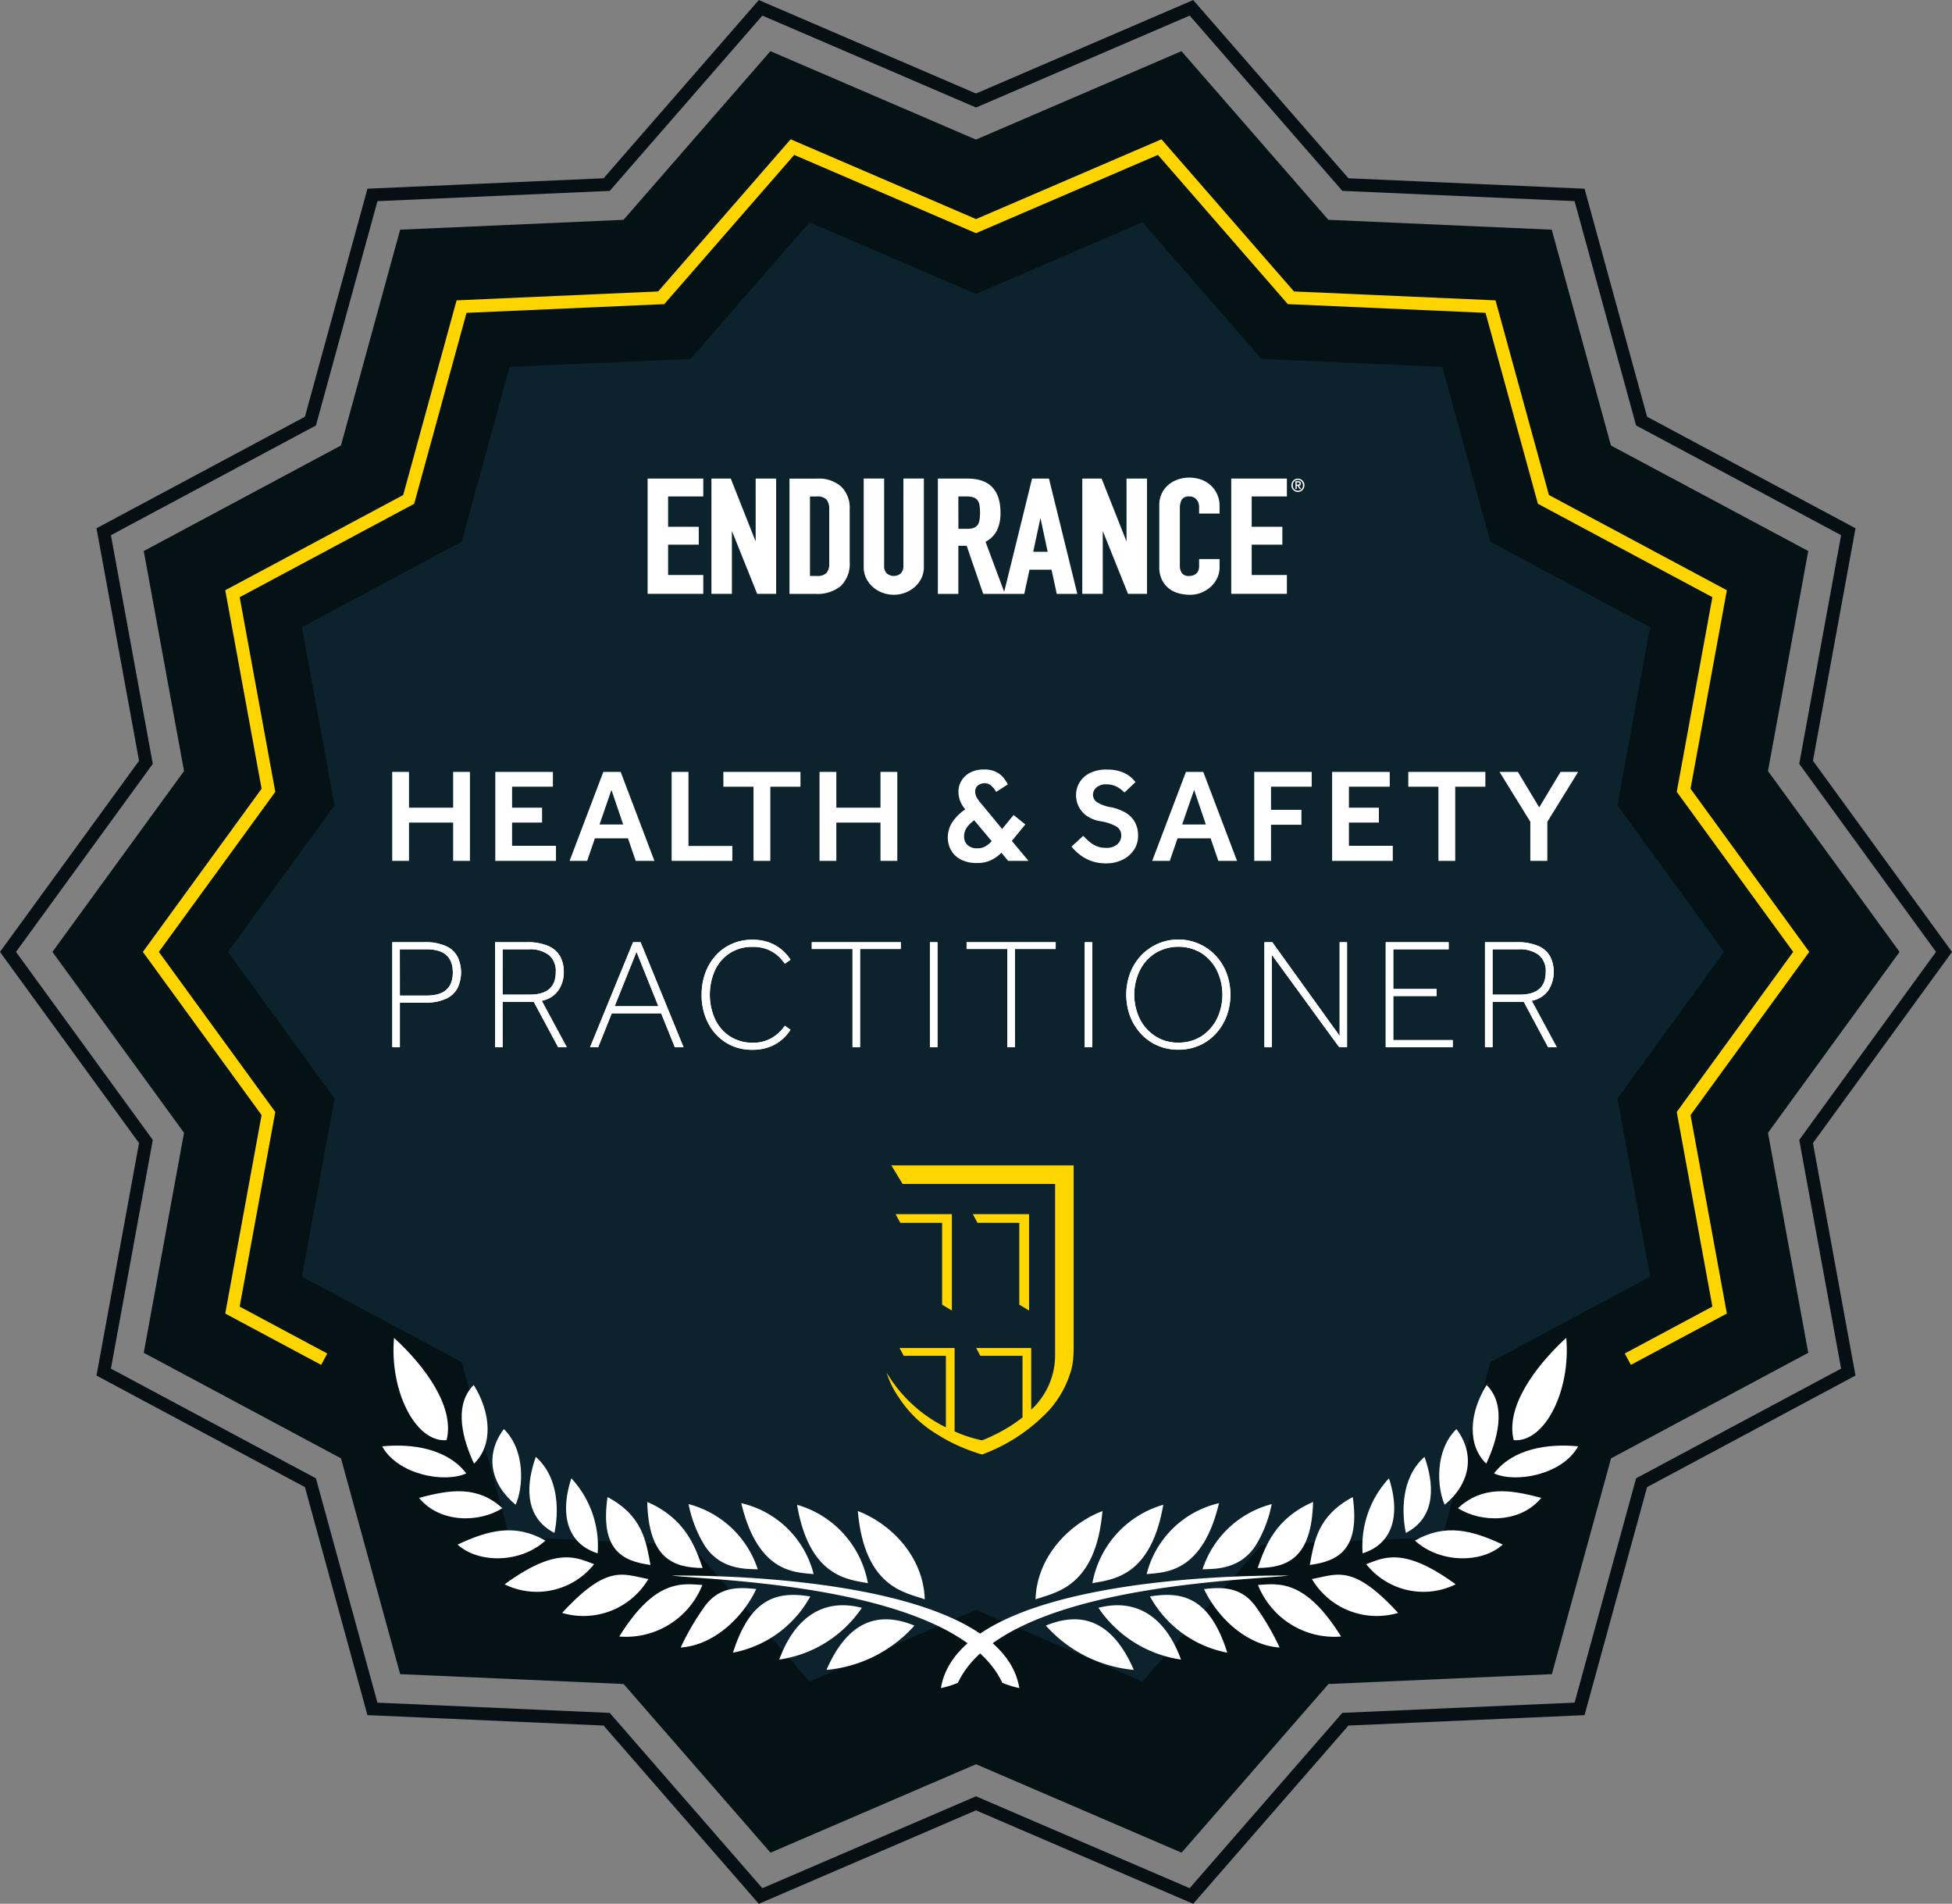 <?xml version="1.0" encoding="UTF-8"?> <svg xmlns="http://www.w3.org/2000/svg" width="201.851" height="196.826" viewBox="0 0 201.851 196.826"><rect x="0" y="0" width="201.851" height="196.826" fill="#808080" stroke="none"/><g id="Group_7086" data-name="Group 7086" transform="translate(-636.979 -210.316)"><g id="Group_7018" data-name="Group 7018" transform="translate(642.402 215.603)"><path id="Path_28040" data-name="Path 28040" d="M700.1,383.087l-23.105-1.02-6.119-22.31L650.48,348.844l4.165-22.745-13.608-18.7,13.608-18.7-4.165-22.745,20.394-10.913,6.12-22.31,23.1-1.02,15.188-17.436,21.253,9.144,21.253-9.144,15.189,17.436,23.1,1.021,6.12,22.31L822.6,265.953,818.437,288.7l13.607,18.7-13.607,18.7,4.164,22.745-20.394,10.913-6.12,22.311-23.1,1.019-15.189,17.437-21.253-9.145-21.254,9.145Z" transform="translate(-641.038 -214.273)" fill="#041115"></path></g><g id="Group_7019" data-name="Group 7019" transform="translate(636.979 210.316)"><path id="Path_28041" data-name="Path 28041" d="M760.364,407.142l-22.459-9.663-22.46,9.663-16.052-18.428-24.416-1.078-6.468-23.574-21.552-11.533,4.4-24.038-14.381-19.761,14.381-19.762-4.4-24.038L668.51,253.4l6.468-23.576,24.416-1.078,16.051-18.426,22.46,9.663,22.46-9.663,16.052,18.426,24.416,1.08L807.3,253.4l21.552,11.532-4.4,24.037,14.379,19.762L824.451,328.49l4.4,24.038L807.3,364.061l-6.468,23.576-24.416,1.077Zm-22.459-11.116,22.091,9.5L775.784,387.4l24.018-1.058,6.361-23.192.252-.135,20.946-11.207-4.329-23.643,14.144-19.439-14.144-19.44,4.329-23.641-21.2-11.344-6.36-23.191-24.018-1.061L760,211.929l-22.093,9.505-22.093-9.505-15.786,18.123-24.018,1.061-6.36,23.191-21.2,11.344,4.329,23.641-14.145,19.44,14.145,19.439-4.33,23.643,21.2,11.342,6.36,23.192,24.018,1.058,15.788,18.126Z" transform="translate(-636.979 -210.316)" fill="#061014"></path></g><g id="Group_7020" data-name="Group 7020" transform="translate(660.546 233.296)"><path id="Path_28042" data-name="Path 28042" d="M702.458,364.257l-18.715-.826-4.957-18.071-16.519-8.84L665.64,318.1l-11.022-15.148L665.64,287.8l-3.373-18.424,16.519-8.84,4.957-18.071,18.715-.826,12.3-14.124,17.215,7.407,17.216-7.407,12.3,14.124,18.715.827,4.957,18.071,16.519,8.839L798.313,287.8l11.022,15.148L798.313,318.1l3.373,18.424-16.519,8.84-4.957,18.072-18.715.825-12.3,14.124-17.215-7.407-17.216,7.407Z" transform="translate(-654.617 -227.515)" fill="#0c222c"></path></g><g id="Group_7021" data-name="Group 7021" transform="translate(651.749 224.717)"><path id="Path_28043" data-name="Path 28043" d="M801.909,347.8l-.631-1.177,9.059-4.849-3.685-20.123,12.041-16.548-12.041-16.547,3.685-20.124-18.044-9.656-5.415-19.74-20.444-.9L753,222.707,734.189,230.8l-18.8-8.091-13.438,15.428-20.445.9-5.414,19.741-18.045,9.656,3.683,20.125-12.041,16.547,12.041,16.548-3.685,20.123,9.059,4.849-.631,1.177-9.918-5.308,3.758-20.519-12.276-16.87,12.276-16.87-3.756-20.52,18.4-9.845,5.521-20.126,20.844-.92,13.7-15.731,19.173,8.249,19.174-8.249,13.7,15.731,20.843.921,5.522,20.125,18.4,9.845-3.758,20.519,12.276,16.87-12.276,16.87,3.758,20.519Z" transform="translate(-648.033 -221.094)" fill="#ffd500"></path></g><g id="Group_7022" data-name="Group 7022" transform="translate(677.535 289.871)"><path id="Path_28044" data-name="Path 28044" d="M667.333,279.243v-9.2h1.738v3.7h4.564v-3.7h1.738v9.2h-1.738v-3.959h-4.564v3.959Z" transform="translate(-667.333 -269.795)" fill="#fff"></path><path id="Path_28045" data-name="Path 28045" d="M675.312,279.243v-9.2h5.958v1.531H677.05v2.166h3.1v1.543h-3.1v2.4h4.537v1.558Z" transform="translate(-664.651 -269.795)" fill="#fff"></path><path id="Path_28046" data-name="Path 28046" d="M681.062,279.243l3.49-9.2h1.793l3.489,9.2H687.9l-.8-2.33h-3.42l-.8,2.33Zm3.1-3.765h2.441l-1.213-3.571Z" transform="translate(-662.719 -269.795)" fill="#fff"></path><path id="Path_28047" data-name="Path 28047" d="M688.959,279.243v-9.2H690.7V277.7h4.536v1.545Z" transform="translate(-660.064 -269.795)" fill="#fff"></path><path id="Path_28048" data-name="Path 28048" d="M696.081,279.243v-7.668h-3.117v-1.531h7.973v1.531h-3.117v7.668Z" transform="translate(-658.718 -269.795)" fill="#fff"></path><path id="Path_28049" data-name="Path 28049" d="M700.406,279.243v-9.2h1.738v3.7h4.566v-3.7h1.738v9.2H706.71v-3.959h-4.566v3.959Z" transform="translate(-656.217 -269.795)" fill="#fff"></path><path id="Path_28050" data-name="Path 28050" d="M716.575,279.306l-.7-.842a3.842,3.842,0,0,1-1.049.759,3.335,3.335,0,0,1-1.5.3,3.431,3.431,0,0,1-1.661-.365,2.444,2.444,0,0,1-1-.966,2.651,2.651,0,0,1-.33-1.3,2.989,2.989,0,0,1,.4-1.483,4.72,4.72,0,0,1,1.407-1.427l-.028-.041a2.878,2.878,0,0,1-.517-.877,2.73,2.73,0,0,1-.159-.917,2.183,2.183,0,0,1,.311-1.132,2.271,2.271,0,0,1,.9-.84,2.951,2.951,0,0,1,1.427-.318,2.692,2.692,0,0,1,1.276.262,2.335,2.335,0,0,1,.766.621,4.182,4.182,0,0,1,.428.661l-1.214.772a2.2,2.2,0,0,0-.619-.731,1.107,1.107,0,0,0-1.284.083.824.824,0,0,0-.262.621,1.264,1.264,0,0,0,.164.607,3.064,3.064,0,0,0,.416.579l2.206,2.676,1.186-1.448,1.213.979-1.392,1.7,1.724,2.068Zm-1.7-2.042-1.806-2.151a3.06,3.06,0,0,0-.834.848,1.648,1.648,0,0,0-.214.834,1.169,1.169,0,0,0,.338.855A1.392,1.392,0,0,0,713.4,278a1.6,1.6,0,0,0,.842-.208A2.774,2.774,0,0,0,714.878,277.264Z" transform="translate(-652.882 -269.858)" fill="#fff"></path><path id="Path_28051" data-name="Path 28051" d="M719.906,277.831l1.214-1.118c.156.166.339.346.552.538a2.962,2.962,0,0,0,.759.5,2.384,2.384,0,0,0,1.021.206,1.681,1.681,0,0,0,1.207-.378,1.2,1.2,0,0,0,.393-.89,1.058,1.058,0,0,0-.482-.925,4.886,4.886,0,0,0-1.725-.565,3.437,3.437,0,0,1-1.385-.565,2.563,2.563,0,0,1-.814-.959,2.653,2.653,0,0,1-.269-1.165,2.535,2.535,0,0,1,.351-1.3,2.569,2.569,0,0,1,1.061-.973,3.826,3.826,0,0,1,1.786-.373,4.373,4.373,0,0,1,1.256.159,3.4,3.4,0,0,1,.875.386,2.72,2.72,0,0,1,.545.441c.13.143.22.246.275.311l-1.144,1.076c-.055-.056-.163-.152-.323-.29a2.6,2.6,0,0,0-.621-.379,2.212,2.212,0,0,0-.918-.172,1.424,1.424,0,0,0-1.056.345,1,1,0,0,0-.338.689.97.97,0,0,0,.394.794,3.959,3.959,0,0,0,1.525.544,5.076,5.076,0,0,1,1.344.49,2.713,2.713,0,0,1,1.014.938,2.8,2.8,0,0,1,.386,1.538,2.539,2.539,0,0,1-.429,1.442,2.968,2.968,0,0,1-1.178,1.013,3.782,3.782,0,0,1-1.7.373,4.359,4.359,0,0,1-1.606-.275,4.308,4.308,0,0,1-1.186-.684A5.535,5.535,0,0,1,719.906,277.831Z" transform="translate(-649.662 -269.858)" fill="#fff"></path><path id="Path_28052" data-name="Path 28052" d="M726.152,279.243l3.49-9.2h1.792l3.491,9.2h-1.932l-.8-2.33h-3.422l-.8,2.33Zm3.1-3.765H731.7l-1.213-3.571Z" transform="translate(-647.563 -269.795)" fill="#fff"></path><path id="Path_28053" data-name="Path 28053" d="M734.049,279.243v-9.2h5.944v1.531h-4.206v2.386h3.144v1.545h-3.144v3.737Z" transform="translate(-644.909 -269.795)" fill="#fff"></path><path id="Path_28054" data-name="Path 28054" d="M740.077,279.243v-9.2h5.959v1.531h-4.221v2.166h3.1v1.543h-3.1v2.4h4.537v1.558Z" transform="translate(-642.883 -269.795)" fill="#fff"></path><path id="Path_28055" data-name="Path 28055" d="M749.089,279.243v-7.668h-3.117v-1.531h7.971v1.531h-3.117v7.668Z" transform="translate(-640.901 -269.795)" fill="#fff"></path><path id="Path_28056" data-name="Path 28056" d="M756.219,279.243V275.2l-3.187-5.159h1.9l2.206,3.669,2.207-3.669h1.821l-3.187,5.159v4.04Z" transform="translate(-638.528 -269.795)" fill="#fff"></path></g><g id="Group_7026" data-name="Group 7026" transform="translate(677.546 307.466)"><g id="Group_7023" data-name="Group 7023"><path id="Path_28057" data-name="Path 28057" d="M667.341,294.074V283.222h3.336a5.07,5.07,0,0,1,2.245.416,2.5,2.5,0,0,1,1.178,1.114,3.789,3.789,0,0,1,0,3.181,2.5,2.5,0,0,1-1.178,1.121,5.07,5.07,0,0,1-2.245.416h-2.555v4.6Zm.782-5.336H670.9q2.7,0,2.7-2.392t-2.7-2.392h-2.782Z" transform="translate(-667.341 -282.961)" fill="#fff"></path><path id="Path_28058" data-name="Path 28058" d="M675.292,294.074V283.222h3.271a5.389,5.389,0,0,1,2.262.4,2.545,2.545,0,0,1,1.212,1.09,3.356,3.356,0,0,1,.365,1.587,3.32,3.32,0,0,1-.544,1.879,2.71,2.71,0,0,1-1.733,1.1l2.587,4.8h-.894l-2.523-4.7h-3.221v4.7Zm.782-5.434h2.814q2.686,0,2.686-2.342a2.139,2.139,0,0,0-.716-1.758,3.2,3.2,0,0,0-2.067-.585h-2.716Z" transform="translate(-664.669 -282.961)" fill="#fff"></path><path id="Path_28059" data-name="Path 28059" d="M682.647,294.074l4.444-10.852h.78l4.441,10.852h-.9l-1.415-3.5h-5.109l-1.4,3.5Zm2.54-4.23h4.523l-2.262-5.629Z" transform="translate(-662.196 -282.961)" fill="#fff"></path><path id="Path_28060" data-name="Path 28060" d="M699.89,291.927l.584.408a5.043,5.043,0,0,1-.365.5,4.306,4.306,0,0,1-.75.7,4.352,4.352,0,0,1-1.18.619,4.88,4.88,0,0,1-1.659.254,5.016,5.016,0,0,1-2.742-.75,5.146,5.146,0,0,1-1.839-2.034,6.3,6.3,0,0,1-.659-2.913,6.462,6.462,0,0,1,.375-2.221,5.452,5.452,0,0,1,1.065-1.806,4.935,4.935,0,0,1,1.661-1.212,5.111,5.111,0,0,1,2.138-.44,4.881,4.881,0,0,1,1.659.253,4.406,4.406,0,0,1,1.929,1.319,5.04,5.04,0,0,1,.365.5l-.584.406c-.065-.087-.171-.222-.319-.406a3.625,3.625,0,0,0-.617-.587,3.735,3.735,0,0,0-.985-.528,4.027,4.027,0,0,0-1.415-.219,4.194,4.194,0,0,0-2.376.659,4.267,4.267,0,0,0-1.52,1.773,6.2,6.2,0,0,0,.007,5.028,4.314,4.314,0,0,0,1.539,1.789,4.258,4.258,0,0,0,2.4.659,3.709,3.709,0,0,0,2.318-.748,4.51,4.51,0,0,0,.635-.585C699.712,292.15,699.824,292.014,699.89,291.927Z" transform="translate(-659.294 -283.027)" fill="#fff"></path><path id="Path_28061" data-name="Path 28061" d="M704.019,294.074V283.922h-4.213v-.7h9.207v.7H704.8v10.152Z" transform="translate(-656.429 -282.961)" fill="#fff"></path><path id="Path_28062" data-name="Path 28062" d="M708.949,294.074V283.222h.782v10.852Z" transform="translate(-653.356 -282.961)" fill="#fff"></path><path id="Path_28063" data-name="Path 28063" d="M716,294.074V283.922h-4.213v-.7H721v.7h-4.214v10.152Z" transform="translate(-652.402 -282.961)" fill="#fff"></path><path id="Path_28064" data-name="Path 28064" d="M720.932,294.074V283.222h.782v10.852Z" transform="translate(-649.328 -282.961)" fill="#fff"></path><path id="Path_28065" data-name="Path 28065" d="M729.533,294.4a5.33,5.33,0,0,1-2.158-.433,5.073,5.073,0,0,1-1.708-1.212,5.624,5.624,0,0,1-1.122-1.813,6.42,6.42,0,0,1,0-4.459,5.523,5.523,0,0,1,1.122-1.806,5.305,5.305,0,0,1,7.728,0,5.477,5.477,0,0,1,1.122,1.806,6.419,6.419,0,0,1,0,4.459,5.576,5.576,0,0,1-1.122,1.813,5.072,5.072,0,0,1-1.708,1.212A5.317,5.317,0,0,1,729.533,294.4Zm0-.734a4.278,4.278,0,0,0,2.4-.667,4.592,4.592,0,0,0,1.586-1.789,5.766,5.766,0,0,0,0-5,4.582,4.582,0,0,0-1.586-1.789,4.637,4.637,0,0,0-4.791,0,4.553,4.553,0,0,0-1.6,1.789,5.766,5.766,0,0,0,0,5,4.563,4.563,0,0,0,1.6,1.789A4.276,4.276,0,0,0,729.533,293.668Z" transform="translate(-648.248 -283.027)" fill="#fff"></path><path id="Path_28066" data-name="Path 28066" d="M734.838,294.074V283.222h.814l6.964,9.68v-9.68h.764v10.852h-.814l-6.964-9.549v9.549Z" transform="translate(-644.654 -282.961)" fill="#fff"></path><path id="Path_28067" data-name="Path 28067" d="M744.226,294.074V283.222h6.508v.732h-5.727v4.1h4.473v.732h-4.473v4.556h6.149v.732Z" transform="translate(-641.499 -282.961)" fill="#fff"></path><path id="Path_28068" data-name="Path 28068" d="M751.909,294.074V283.222h3.271a5.389,5.389,0,0,1,2.262.4,2.538,2.538,0,0,1,1.212,1.09,3.57,3.57,0,0,1-.179,3.466,2.71,2.71,0,0,1-1.733,1.1l2.587,4.8h-.894l-2.523-4.7h-3.221v4.7Zm.782-5.434h2.815q2.684,0,2.684-2.342a2.135,2.135,0,0,0-.716-1.758,3.2,3.2,0,0,0-2.067-.585h-2.716Z" transform="translate(-638.916 -282.961)" fill="#fff"></path></g><g id="Group_7025" data-name="Group 7025"><g id="Group_7024" data-name="Group 7024"><path id="Path_28069" data-name="Path 28069" d="M667.341,294.074V283.222h3.336a5.07,5.07,0,0,1,2.245.416,2.5,2.5,0,0,1,1.178,1.114,3.789,3.789,0,0,1,0,3.181,2.5,2.5,0,0,1-1.178,1.121,5.07,5.07,0,0,1-2.245.416h-2.555v4.6Zm.782-5.336H670.9q2.7,0,2.7-2.392t-2.7-2.392h-2.782Z" transform="translate(-667.341 -282.961)" fill="#fff"></path><path id="Path_28070" data-name="Path 28070" d="M675.292,294.074V283.222h3.271a5.389,5.389,0,0,1,2.262.4,2.545,2.545,0,0,1,1.212,1.09,3.356,3.356,0,0,1,.365,1.587,3.32,3.32,0,0,1-.544,1.879,2.71,2.71,0,0,1-1.733,1.1l2.587,4.8h-.894l-2.523-4.7h-3.221v4.7Zm.782-5.434h2.814q2.686,0,2.686-2.342a2.139,2.139,0,0,0-.716-1.758,3.2,3.2,0,0,0-2.067-.585h-2.716Z" transform="translate(-664.669 -282.961)" fill="#fff"></path><path id="Path_28071" data-name="Path 28071" d="M682.647,294.074l4.444-10.852h.78l4.441,10.852h-.9l-1.415-3.5h-5.109l-1.4,3.5Zm2.54-4.23h4.523l-2.262-5.629Z" transform="translate(-662.196 -282.961)" fill="#fff"></path><path id="Path_28072" data-name="Path 28072" d="M699.89,291.927l.584.408a5.043,5.043,0,0,1-.365.5,4.306,4.306,0,0,1-.75.7,4.352,4.352,0,0,1-1.18.619,4.88,4.88,0,0,1-1.659.254,5.016,5.016,0,0,1-2.742-.75,5.146,5.146,0,0,1-1.839-2.034,6.3,6.3,0,0,1-.659-2.913,6.462,6.462,0,0,1,.375-2.221,5.452,5.452,0,0,1,1.065-1.806,4.935,4.935,0,0,1,1.661-1.212,5.111,5.111,0,0,1,2.138-.44,4.881,4.881,0,0,1,1.659.253,4.406,4.406,0,0,1,1.929,1.319,5.04,5.04,0,0,1,.365.5l-.584.406c-.065-.087-.171-.222-.319-.406a3.625,3.625,0,0,0-.617-.587,3.735,3.735,0,0,0-.985-.528,4.027,4.027,0,0,0-1.415-.219,4.194,4.194,0,0,0-2.376.659,4.267,4.267,0,0,0-1.52,1.773,6.2,6.2,0,0,0,.007,5.028,4.314,4.314,0,0,0,1.539,1.789,4.258,4.258,0,0,0,2.4.659,3.709,3.709,0,0,0,2.318-.748,4.51,4.51,0,0,0,.635-.585C699.712,292.15,699.824,292.014,699.89,291.927Z" transform="translate(-659.294 -283.027)" fill="#fff"></path><path id="Path_28073" data-name="Path 28073" d="M704.019,294.074V283.922h-4.213v-.7h9.207v.7H704.8v10.152Z" transform="translate(-656.429 -282.961)" fill="#fff"></path><path id="Path_28074" data-name="Path 28074" d="M708.949,294.074V283.222h.782v10.852Z" transform="translate(-653.356 -282.961)" fill="#fff"></path><path id="Path_28075" data-name="Path 28075" d="M716,294.074V283.922h-4.213v-.7H721v.7h-4.214v10.152Z" transform="translate(-652.402 -282.961)" fill="#fff"></path><path id="Path_28076" data-name="Path 28076" d="M720.932,294.074V283.222h.782v10.852Z" transform="translate(-649.328 -282.961)" fill="#fff"></path><path id="Path_28077" data-name="Path 28077" d="M729.533,294.4a5.33,5.33,0,0,1-2.158-.433,5.073,5.073,0,0,1-1.708-1.212,5.624,5.624,0,0,1-1.122-1.813,6.42,6.42,0,0,1,0-4.459,5.523,5.523,0,0,1,1.122-1.806,5.305,5.305,0,0,1,7.728,0,5.477,5.477,0,0,1,1.122,1.806,6.419,6.419,0,0,1,0,4.459,5.576,5.576,0,0,1-1.122,1.813,5.072,5.072,0,0,1-1.708,1.212A5.317,5.317,0,0,1,729.533,294.4Zm0-.734a4.278,4.278,0,0,0,2.4-.667,4.592,4.592,0,0,0,1.586-1.789,5.766,5.766,0,0,0,0-5,4.582,4.582,0,0,0-1.586-1.789,4.637,4.637,0,0,0-4.791,0,4.553,4.553,0,0,0-1.6,1.789,5.766,5.766,0,0,0,0,5,4.563,4.563,0,0,0,1.6,1.789A4.276,4.276,0,0,0,729.533,293.668Z" transform="translate(-648.248 -283.027)" fill="#fff"></path><path id="Path_28078" data-name="Path 28078" d="M734.838,294.074V283.222h.814l6.964,9.68v-9.68h.764v10.852h-.814l-6.964-9.549v9.549Z" transform="translate(-644.654 -282.961)" fill="#fff"></path><path id="Path_28079" data-name="Path 28079" d="M744.226,294.074V283.222h6.508v.732h-5.727v4.1h4.473v.732h-4.473v4.556h6.149v.732Z" transform="translate(-641.499 -282.961)" fill="#fff"></path><path id="Path_28080" data-name="Path 28080" d="M751.909,294.074V283.222h3.271a5.389,5.389,0,0,1,2.262.4,2.538,2.538,0,0,1,1.212,1.09,3.57,3.57,0,0,1-.179,3.466,2.71,2.71,0,0,1-1.733,1.1l2.587,4.8h-.894l-2.523-4.7h-3.221v4.7Zm.782-5.434h2.815q2.684,0,2.684-2.342a2.135,2.135,0,0,0-.716-1.758,3.2,3.2,0,0,0-2.067-.585h-2.716Z" transform="translate(-638.916 -282.961)" fill="#fff"></path></g></g></g><g id="Group_7028" data-name="Group 7028" transform="translate(728.664 330.803)"><g id="Group_7027" data-name="Group 7027"><path id="Path_28081" data-name="Path 28081" d="M724.935,318.457V300.493H706.089l1.161,1.913h15.77v17.8a7.664,7.664,0,0,1-2.47,5.54v-6.379h-5.695l.436.808h4.358v6.371c-.24.192-.485.37-.73.541l-.043.032c-.028.023-.063.041-.094.063-.049.035-.1.068-.15.1l-.016.011a17.529,17.529,0,0,1-3.145,1.623,13.849,13.849,0,0,1-2.843-.922v-8.627h-5.695l.436.808h4.358v7.4a14.7,14.7,0,0,1-6.129-5.66,9.166,9.166,0,0,0,1.261,2.565,12.167,12.167,0,0,0,3.971,3.819,17.245,17.245,0,0,0,3.347,1.649c.783.3,1.293.433,1.293.433a18.09,18.09,0,0,0,6.964-4.619,10.547,10.547,0,0,0,2.279-4.222,6.976,6.976,0,0,0,.194-1.288C724.948,319.657,724.935,319.058,724.935,318.457Zm-12.59-2.962v-9.966h-5.817l.485.9h4.324v8.462Zm7.983,0v-9.966H714.51l.486.9h4.322v8.463Z" transform="translate(-705.6 -300.493)" fill="#ffd600"></path></g></g><g id="Group_7038" data-name="Group 7038" transform="translate(703.952 259.694)"><g id="Group_7029" data-name="Group 7029" transform="translate(66.566 0.102)"><path id="Path_28082" data-name="Path 28082" d="M737.474,247.972h.092a.441.441,0,0,0,.146-.017.094.094,0,0,0,.061-.1.1.1,0,0,0-.055-.095.335.335,0,0,0-.122-.021h-.123Zm-.132-.354h.3q.269,0,.269.24a.237.237,0,0,1-.057.172.251.251,0,0,1-.142.063l.223.331h-.155l-.224-.327h-.076v.327h-.132Zm-.274.422a.552.552,0,0,0,.151.4.526.526,0,0,0,.754,0,.61.61,0,0,0,0-.8.5.5,0,0,0-.378-.154.494.494,0,0,0-.375.155.552.552,0,0,0-.151.4m-.143,0a.684.684,0,0,1,.2-.49.626.626,0,0,1,.472-.2.637.637,0,0,1,.476.2.69.69,0,0,1,.2.49.682.682,0,0,1-.2.488.641.641,0,0,1-.476.2.63.63,0,0,1-.472-.2.671.671,0,0,1-.2-.488" transform="translate(-736.925 -247.349)" fill="#fff"></path></g><g id="Group_7030" data-name="Group 7030" transform="translate(0 0.098)"><path id="Path_28083" data-name="Path 28083" d="M687.1,247.346v11.918h5.756v-1.947h-3.639V254.18h3.17v-1.849h-3.17v-3.136h3.639v-1.849Z" transform="translate(-687.104 -247.346)" fill="#fff"></path></g><g id="Group_7031" data-name="Group 7031" transform="translate(6.593 0.098)"><path id="Path_28084" data-name="Path 28084" d="M696.614,247.346v6.509l-2.575-6.509h-2v11.918h2.117v-6.5l2.612,6.5h1.964V247.346Z" transform="translate(-692.038 -247.346)" fill="#fff"></path></g><g id="Group_7032" data-name="Group 7032" transform="translate(14.662 0.098)"><path id="Path_28085" data-name="Path 28085" d="M700.2,249.2h.707a1.266,1.266,0,0,1,1.009.323,1.521,1.521,0,0,1,.274.974V256.1a1.468,1.468,0,0,1-.286,1.007,1.324,1.324,0,0,1-1,.307H700.2Zm.743-1.849h-2.861v11.918h2.7a3.815,3.815,0,0,0,2.605-.812,3.211,3.211,0,0,0,.921-2.516v-5.443a3.068,3.068,0,0,0-.871-2.315,3.483,3.483,0,0,0-2.493-.831" transform="translate(-698.078 -247.346)" fill="#fff"></path></g><g id="Group_7033" data-name="Group 7033" transform="translate(22.337 0.098)"><path id="Path_28086" data-name="Path 28086" d="M707.929,256.345a1.056,1.056,0,0,1-.279.812,1.123,1.123,0,0,1-1.432,0,1.056,1.056,0,0,1-.279-.812v-9h-2.116v9.163a2.582,2.582,0,0,0,.247,1.122,2.9,2.9,0,0,0,.672.9,3.19,3.19,0,0,0,.989.608,3.378,3.378,0,0,0,2.408,0,3.191,3.191,0,0,0,.989-.608,2.865,2.865,0,0,0,.672-.9,2.586,2.586,0,0,0,.247-1.122v-9.163h-2.116Z" transform="translate(-703.822 -247.346)" fill="#fff"></path></g><g id="Group_7034" data-name="Group 7034" transform="translate(30.01 0.098)"><path id="Path_28087" data-name="Path 28087" d="M720.917,254.914h-1.491l.745-3.491Zm-9.234-5.719h.815a2.232,2.232,0,0,1,.762.106.862.862,0,0,1,.413.3,1.2,1.2,0,0,1,.2.512,5.483,5.483,0,0,1,0,1.508,1.276,1.276,0,0,1-.186.509.834.834,0,0,1-.379.3,1.9,1.9,0,0,1-.72.111h-.9Zm7.622-1.849-2.883,11.71-1.931-5.177a2.669,2.669,0,0,0,1.185-1.174,4.115,4.115,0,0,0,.366-1.8c0-2.36-1.138-3.555-3.383-3.555h-3.094v11.918h2.118v-4.97h.859l1.711,4.97H718.5l.54-2.5h2.278l.541,2.5h2.128l-2.933-11.918Z" transform="translate(-709.565 -247.346)" fill="#fff"></path></g><g id="Group_7035" data-name="Group 7035" transform="translate(44.943 0.098)"><path id="Path_28088" data-name="Path 28088" d="M725.317,247.346v6.509l-2.575-6.509h-2v11.918h2.118v-6.5l2.612,6.5h1.964V247.346Z" transform="translate(-720.742 -247.346)" fill="#fff"></path></g><g id="Group_7036" data-name="Group 7036" transform="translate(52.906)"><path id="Path_28089" data-name="Path 28089" d="M732.033,248.085a2.978,2.978,0,0,0-.982-.6,3.731,3.731,0,0,0-2.485,0,3.04,3.04,0,0,0-.991.592,2.644,2.644,0,0,0-.647.9,2.757,2.757,0,0,0-.227,1.118V256.5a2.936,2.936,0,0,0,.3,1.39,2.6,2.6,0,0,0,.752.889,2.82,2.82,0,0,0,1.022.473,4.656,4.656,0,0,0,1.1.135,3.108,3.108,0,0,0,1.2-.231,3.246,3.246,0,0,0,.969-.616,2.836,2.836,0,0,0,.653-.9,2.59,2.59,0,0,0,.238-1.088v-.859h-2.116v.712a1.211,1.211,0,0,1-.095.512.832.832,0,0,1-.238.309.974.974,0,0,1-.331.164,1.307,1.307,0,0,1-.349.052.878.878,0,0,1-.76-.285,1.306,1.306,0,0,1-.218-.77v-5.95a1.766,1.766,0,0,1,.207-.9.846.846,0,0,1,.788-.314.887.887,0,0,1,.721.31,1.121,1.121,0,0,1,.274.759v.7h2.116v-.794a2.907,2.907,0,0,0-.237-1.176,2.778,2.778,0,0,0-.655-.93" transform="translate(-726.701 -247.273)" fill="#fff"></path></g><g id="Group_7037" data-name="Group 7037" transform="translate(60.345 0.098)"><path id="Path_28090" data-name="Path 28090" d="M732.269,247.346v11.918h5.756v-1.947h-3.639V254.18h3.17v-1.849h-3.17v-3.136h3.639v-1.849Z" transform="translate(-732.269 -247.346)" fill="#fff"></path></g></g><g id="Group_7085" data-name="Group 7085" transform="translate(676.491 348.627)"><g id="Group_7061" data-name="Group 7061"><g id="Group_7039" data-name="Group 7039" transform="translate(42.908 17.259)"><path id="Path_28091" data-name="Path 28091" d="M705.994,334.862c-1.961-.4-6.033-.54-7.329-8.112A10.353,10.353,0,0,1,705.994,334.862Z" transform="translate(-698.665 -326.75)" fill="#fff"></path></g><g id="Group_7040" data-name="Group 7040" transform="translate(41.073 27.648)"><path id="Path_28092" data-name="Path 28092" d="M705.832,334.791a12.476,12.476,0,0,1-8.54,5.35C698.731,336.179,701.525,333.68,705.832,334.791Z" transform="translate(-697.292 -334.526)" fill="#fff"></path></g><g id="Group_7041" data-name="Group 7041" transform="translate(36.288 26.579)"><path id="Path_28093" data-name="Path 28093" d="M701.7,333.885a11.58,11.58,0,0,1-7.993,5.811C695.519,333.953,698.353,333.339,701.7,333.885Z" transform="translate(-693.71 -333.726)" fill="#fff"></path></g><g id="Group_7042" data-name="Group 7042" transform="translate(37.143 17.096)"><path id="Path_28094" data-name="Path 28094" d="M701.832,333.962c-1.848-.2-5.739-.032-7.482-7.334A10.031,10.031,0,0,1,701.832,333.962Z" transform="translate(-694.35 -326.628)" fill="#fff"></path></g><g id="Group_7043" data-name="Group 7043" transform="translate(31.691 17.193)"><path id="Path_28095" data-name="Path 28095" d="M697.426,333.444c-1.142-.064-4.036.128-5.674-2.764a12.979,12.979,0,0,1-1.482-3.979A10.238,10.238,0,0,1,697.426,333.444Z" transform="translate(-690.27 -326.701)" fill="#fff"></path></g><g id="Group_7044" data-name="Group 7044" transform="translate(30.876 25.876)"><path id="Path_28096" data-name="Path 28096" d="M692.112,335.135c1.53-2.166,3.641-2.024,5.365-1.839-1.351,2.879-4.354,5.815-7.816,6.045A26.125,26.125,0,0,1,692.112,335.135Z" transform="translate(-689.66 -333.2)" fill="#fff"></path></g><g id="Group_7045" data-name="Group 7045" transform="translate(27.417 16.966)"><path id="Path_28097" data-name="Path 28097" d="M692.8,333.363c-3.061-.028-5.584-1-5.728-6.832C690.958,328.225,691.993,331.039,692.8,333.363Z" transform="translate(-687.071 -326.531)" fill="#fff"></path></g><g id="Group_7046" data-name="Group 7046" transform="translate(24.52 25.48)"><path id="Path_28098" data-name="Path 28098" d="M693.5,332.974a8.5,8.5,0,0,1-8.592,5.332C688.633,332.294,691.439,332.851,693.5,332.974Z" transform="translate(-684.903 -332.904)" fill="#fff"></path></g><g id="Group_7047" data-name="Group 7047" transform="translate(23.156 16.462)"><path id="Path_28099" data-name="Path 28099" d="M688.478,333.174c-3-.4-5.21-1.625-4.443-7.02C687.674,328.094,688.019,330.724,688.478,333.174Z" transform="translate(-683.882 -326.154)" fill="#fff"></path></g><g id="Group_7048" data-name="Group 7048" transform="translate(18.621 24.491)"><path id="Path_28100" data-name="Path 28100" d="M689.4,332.611a7.8,7.8,0,0,1-8.916,3.5C685.163,331.034,686.749,332.118,689.4,332.611Z" transform="translate(-680.488 -332.163)" fill="#fff"></path></g><g id="Group_7049" data-name="Group 7049" transform="translate(19.024 14.524)"><path id="Path_28101" data-name="Path 28101" d="M684.057,332.459c-3.374-1.068-3.845-4.354-2.722-7.756A10.3,10.3,0,0,1,684.057,332.459Z" transform="translate(-680.789 -324.703)" fill="#fff"></path></g><g id="Group_7050" data-name="Group 7050" transform="translate(12.669 22.698)"><path id="Path_28102" data-name="Path 28102" d="M685.286,331.524a7.555,7.555,0,0,1-9.253,2.084C681.36,329.719,683.392,330.816,685.286,331.524Z" transform="translate(-676.033 -330.821)" fill="#fff"></path></g><g id="Group_7051" data-name="Group 7051" transform="translate(15.227 12.307)"><path id="Path_28103" data-name="Path 28103" d="M680.54,330.91c-3.261-1.693-2.865-5.228-1.927-7.866C681.125,325.262,680.953,328.956,680.54,330.91Z" transform="translate(-677.947 -323.044)" fill="#fff"></path></g><g id="Group_7052" data-name="Group 7052" transform="translate(7.804 19.901)"><path id="Path_28104" data-name="Path 28104" d="M681.474,329.786c-2.545,2.348-6.909,2.392-9.082.416C675.571,328.712,678.306,327.993,681.474,329.786Z" transform="translate(-672.392 -328.727)" fill="#fff"></path></g><g id="Group_7053" data-name="Group 7053" transform="translate(3.821 15.862)"><path id="Path_28105" data-name="Path 28105" d="M678.024,327.453c-2.365,1.523-6.468,1.57-8.613-1.061C672.69,325.506,675.481,325.129,678.024,327.453Z" transform="translate(-669.411 -325.705)" fill="#fff"></path></g><g id="Group_7054" data-name="Group 7054" transform="translate(11.406 9.429)"><path id="Path_28106" data-name="Path 28106" d="M677.49,328.72c-2.609-2.15-3.212-5.169-1.219-7.83C678.526,323.088,678.289,326.951,677.49,328.72Z" transform="translate(-675.088 -320.89)" fill="#fff"></path></g><g id="Group_7055" data-name="Group 7055" transform="translate(8.228 4.874)"><path id="Path_28107" data-name="Path 28107" d="M673.99,325.615c-1.062-2.243-2.237-5.95-.035-8.134C675.737,320.339,675.988,323.682,673.99,325.615Z" transform="translate(-672.709 -317.481)" fill="#fff"></path></g><g id="Group_7056" data-name="Group 7056" transform="translate(0 11.141)"><path id="Path_28108" data-name="Path 28108" d="M675.256,325.05c-2.271,1.025-7.067.138-8.7-2.8C669.735,321.938,673.312,322.51,675.256,325.05Z" transform="translate(-666.551 -322.172)" fill="#fff"></path></g><g id="Group_7057" data-name="Group 7057" transform="translate(1.178)"><path id="Path_28109" data-name="Path 28109" d="M672.923,324.414c-3.243.258-5.915-5.152-5.434-10.581C670.895,316.961,673.772,321.1,672.923,324.414Z" transform="translate(-667.433 -313.833)" fill="#fff"></path></g><g id="Group_7058" data-name="Group 7058" transform="translate(49.192 17.907)"><path id="Path_28110" data-name="Path 28110" d="M703.368,327.235c3.348,1.259,6.785,4.66,6.924,9.127C708.289,335.654,704.055,335.155,703.368,327.235Z" transform="translate(-703.368 -327.235)" fill="#fff"></path></g><g id="Group_7059" data-name="Group 7059" transform="translate(45.953 29.101)"><path id="Path_28111" data-name="Path 28111" d="M710.038,336.264a13.852,13.852,0,0,1-9.094,4.58C702.77,336.638,705.59,334.429,710.038,336.264Z" transform="translate(-700.944 -335.613)" fill="#fff"></path></g><g id="Group_7060" data-name="Group 7060" transform="translate(29.94 24.576)"><path id="Path_28112" data-name="Path 28112" d="M724.912,343.861a9.552,9.552,0,0,1-1.757-.545c-4.774-10.185-30.461-10.6-34.2-11.086C689.087,332.239,722.9,331.587,724.912,343.861Z" transform="translate(-688.959 -332.226)" fill="#fff"></path></g></g><g id="Group_7084" data-name="Group 7084" transform="translate(57.792)"><g id="Group_7062" data-name="Group 7062" transform="translate(15.657 17.259)"><path id="Path_28113" data-name="Path 28113" d="M721.523,334.862c1.962-.4,6.031-.54,7.329-8.112A10.351,10.351,0,0,0,721.523,334.862Z" transform="translate(-721.523 -326.75)" fill="#fff"></path></g><g id="Group_7063" data-name="Group 7063" transform="translate(16.279 27.648)"><path id="Path_28114" data-name="Path 28114" d="M721.989,334.791a12.476,12.476,0,0,0,8.54,5.35C729.09,336.179,726.3,333.68,721.989,334.791Z" transform="translate(-721.989 -334.526)" fill="#fff"></path></g><g id="Group_7064" data-name="Group 7064" transform="translate(21.613 26.579)"><path id="Path_28115" data-name="Path 28115" d="M725.981,333.885a11.58,11.58,0,0,0,7.991,5.811C732.163,333.953,729.331,333.339,725.981,333.885Z" transform="translate(-725.981 -333.726)" fill="#fff"></path></g><g id="Group_7065" data-name="Group 7065" transform="translate(21.268 17.096)"><path id="Path_28116" data-name="Path 28116" d="M725.723,333.962c1.848-.2,5.737-.032,7.482-7.334A10.031,10.031,0,0,0,725.723,333.962Z" transform="translate(-725.723 -326.628)" fill="#fff"></path></g><g id="Group_7066" data-name="Group 7066" transform="translate(27.046 17.193)"><path id="Path_28117" data-name="Path 28117" d="M730.047,333.444c1.141-.064,4.036.128,5.674-2.764A13.014,13.014,0,0,0,737.2,326.7,10.238,10.238,0,0,0,730.047,333.444Z" transform="translate(-730.047 -326.701)" fill="#fff"></path></g><g id="Group_7067" data-name="Group 7067" transform="translate(27.201 25.876)"><path id="Path_28118" data-name="Path 28118" d="M735.526,335.135c-1.529-2.166-3.641-2.024-5.363-1.839,1.351,2.879,4.354,5.815,7.816,6.045A26.051,26.051,0,0,0,735.526,335.135Z" transform="translate(-730.163 -333.2)" fill="#fff"></path></g><g id="Group_7068" data-name="Group 7068" transform="translate(32.748 16.966)"><path id="Path_28119" data-name="Path 28119" d="M734.315,333.363c3.061-.028,5.584-1,5.728-6.832C736.156,328.225,735.119,331.039,734.315,333.363Z" transform="translate(-734.315 -326.531)" fill="#fff"></path></g><g id="Group_7069" data-name="Group 7069" transform="translate(32.78 25.48)"><path id="Path_28120" data-name="Path 28120" d="M734.339,332.974a8.5,8.5,0,0,0,8.593,5.332C739.2,332.294,736.394,332.851,734.339,332.974Z" transform="translate(-734.339 -332.904)" fill="#fff"></path></g><g id="Group_7070" data-name="Group 7070" transform="translate(38.139 16.462)"><path id="Path_28121" data-name="Path 28121" d="M738.35,333.174c3-.4,5.211-1.625,4.444-7.02C739.154,328.094,738.81,330.724,738.35,333.174Z" transform="translate(-738.35 -326.154)" fill="#fff"></path></g><g id="Group_7071" data-name="Group 7071" transform="translate(38.356 24.491)"><path id="Path_28122" data-name="Path 28122" d="M738.512,332.611a7.8,7.8,0,0,0,8.916,3.5C742.751,331.034,741.166,332.118,738.512,332.611Z" transform="translate(-738.512 -332.163)" fill="#fff"></path></g><g id="Group_7072" data-name="Group 7072" transform="translate(43.6 14.524)"><path id="Path_28123" data-name="Path 28123" d="M742.438,332.459c3.374-1.068,3.844-4.354,2.722-7.756A10.3,10.3,0,0,0,742.438,332.459Z" transform="translate(-742.437 -324.703)" fill="#fff"></path></g><g id="Group_7073" data-name="Group 7073" transform="translate(43.972 22.698)"><path id="Path_28124" data-name="Path 28124" d="M742.715,331.524a7.553,7.553,0,0,0,9.251,2.084C746.641,329.719,744.608,330.816,742.715,331.524Z" transform="translate(-742.715 -330.821)" fill="#fff"></path></g><g id="Group_7074" data-name="Group 7074" transform="translate(47.831 12.307)"><path id="Path_28125" data-name="Path 28125" d="M745.845,330.91c3.263-1.693,2.866-5.228,1.927-7.866C745.261,325.262,745.433,328.956,745.845,330.91Z" transform="translate(-745.603 -323.044)" fill="#fff"></path></g><g id="Group_7075" data-name="Group 7075" transform="translate(49.007 19.901)"><path id="Path_28126" data-name="Path 28126" d="M746.484,329.786c2.544,2.348,6.909,2.392,9.082.416C752.386,328.712,749.651,327.993,746.484,329.786Z" transform="translate(-746.484 -328.727)" fill="#fff"></path></g><g id="Group_7076" data-name="Group 7076" transform="translate(53.459 15.862)"><path id="Path_28127" data-name="Path 28127" d="M749.816,327.453c2.365,1.523,6.468,1.57,8.613-1.061C755.15,325.506,752.357,325.129,749.816,327.453Z" transform="translate(-749.816 -325.705)" fill="#fff"></path></g><g id="Group_7077" data-name="Group 7077" transform="translate(51.518 9.429)"><path id="Path_28128" data-name="Path 28128" d="M748.93,328.72c2.608-2.15,3.212-5.169,1.219-7.83C747.893,323.088,748.131,326.951,748.93,328.72Z" transform="translate(-748.363 -320.89)" fill="#fff"></path></g><g id="Group_7078" data-name="Group 7078" transform="translate(54.982 4.874)"><path id="Path_28129" data-name="Path 28129" d="M752.358,325.615c1.062-2.243,2.235-5.95.035-8.134C750.611,320.339,750.36,323.682,752.358,325.615Z" transform="translate(-750.956 -317.481)" fill="#fff"></path></g><g id="Group_7079" data-name="Group 7079" transform="translate(57.188 11.141)"><path id="Path_28130" data-name="Path 28130" d="M752.607,325.05c2.27,1.025,7.067.138,8.7-2.8C758.128,321.938,754.55,322.51,752.607,325.05Z" transform="translate(-752.607 -322.172)" fill="#fff"></path></g><g id="Group_7080" data-name="Group 7080" transform="translate(59.075)"><path id="Path_28131" data-name="Path 28131" d="M754.169,324.414c3.243.258,5.915-5.152,5.433-10.581C756.2,316.961,753.32,321.1,754.169,324.414Z" transform="translate(-754.019 -313.833)" fill="#fff"></path></g><g id="Group_7081" data-name="Group 7081" transform="translate(9.776 17.907)"><path id="Path_28132" data-name="Path 28132" d="M724.046,327.235c-3.347,1.259-6.783,4.66-6.924,9.127C719.126,335.654,723.359,335.155,724.046,327.235Z" transform="translate(-717.122 -327.235)" fill="#fff"></path></g><g id="Group_7082" data-name="Group 7082" transform="translate(10.847 29.101)"><path id="Path_28133" data-name="Path 28133" d="M717.923,336.264a13.852,13.852,0,0,0,9.094,4.58C725.19,336.638,722.371,334.429,717.923,336.264Z" transform="translate(-717.923 -335.613)" fill="#fff"></path></g><g id="Group_7083" data-name="Group 7083" transform="translate(0 24.576)"><path id="Path_28134" data-name="Path 28134" d="M709.8,343.861a9.512,9.512,0,0,0,1.756-.545c4.775-10.185,30.462-10.6,34.2-11.086C745.63,332.239,711.812,331.587,709.8,343.861Z" transform="translate(-709.805 -332.226)" fill="#fff"></path></g></g></g></g></svg> 
